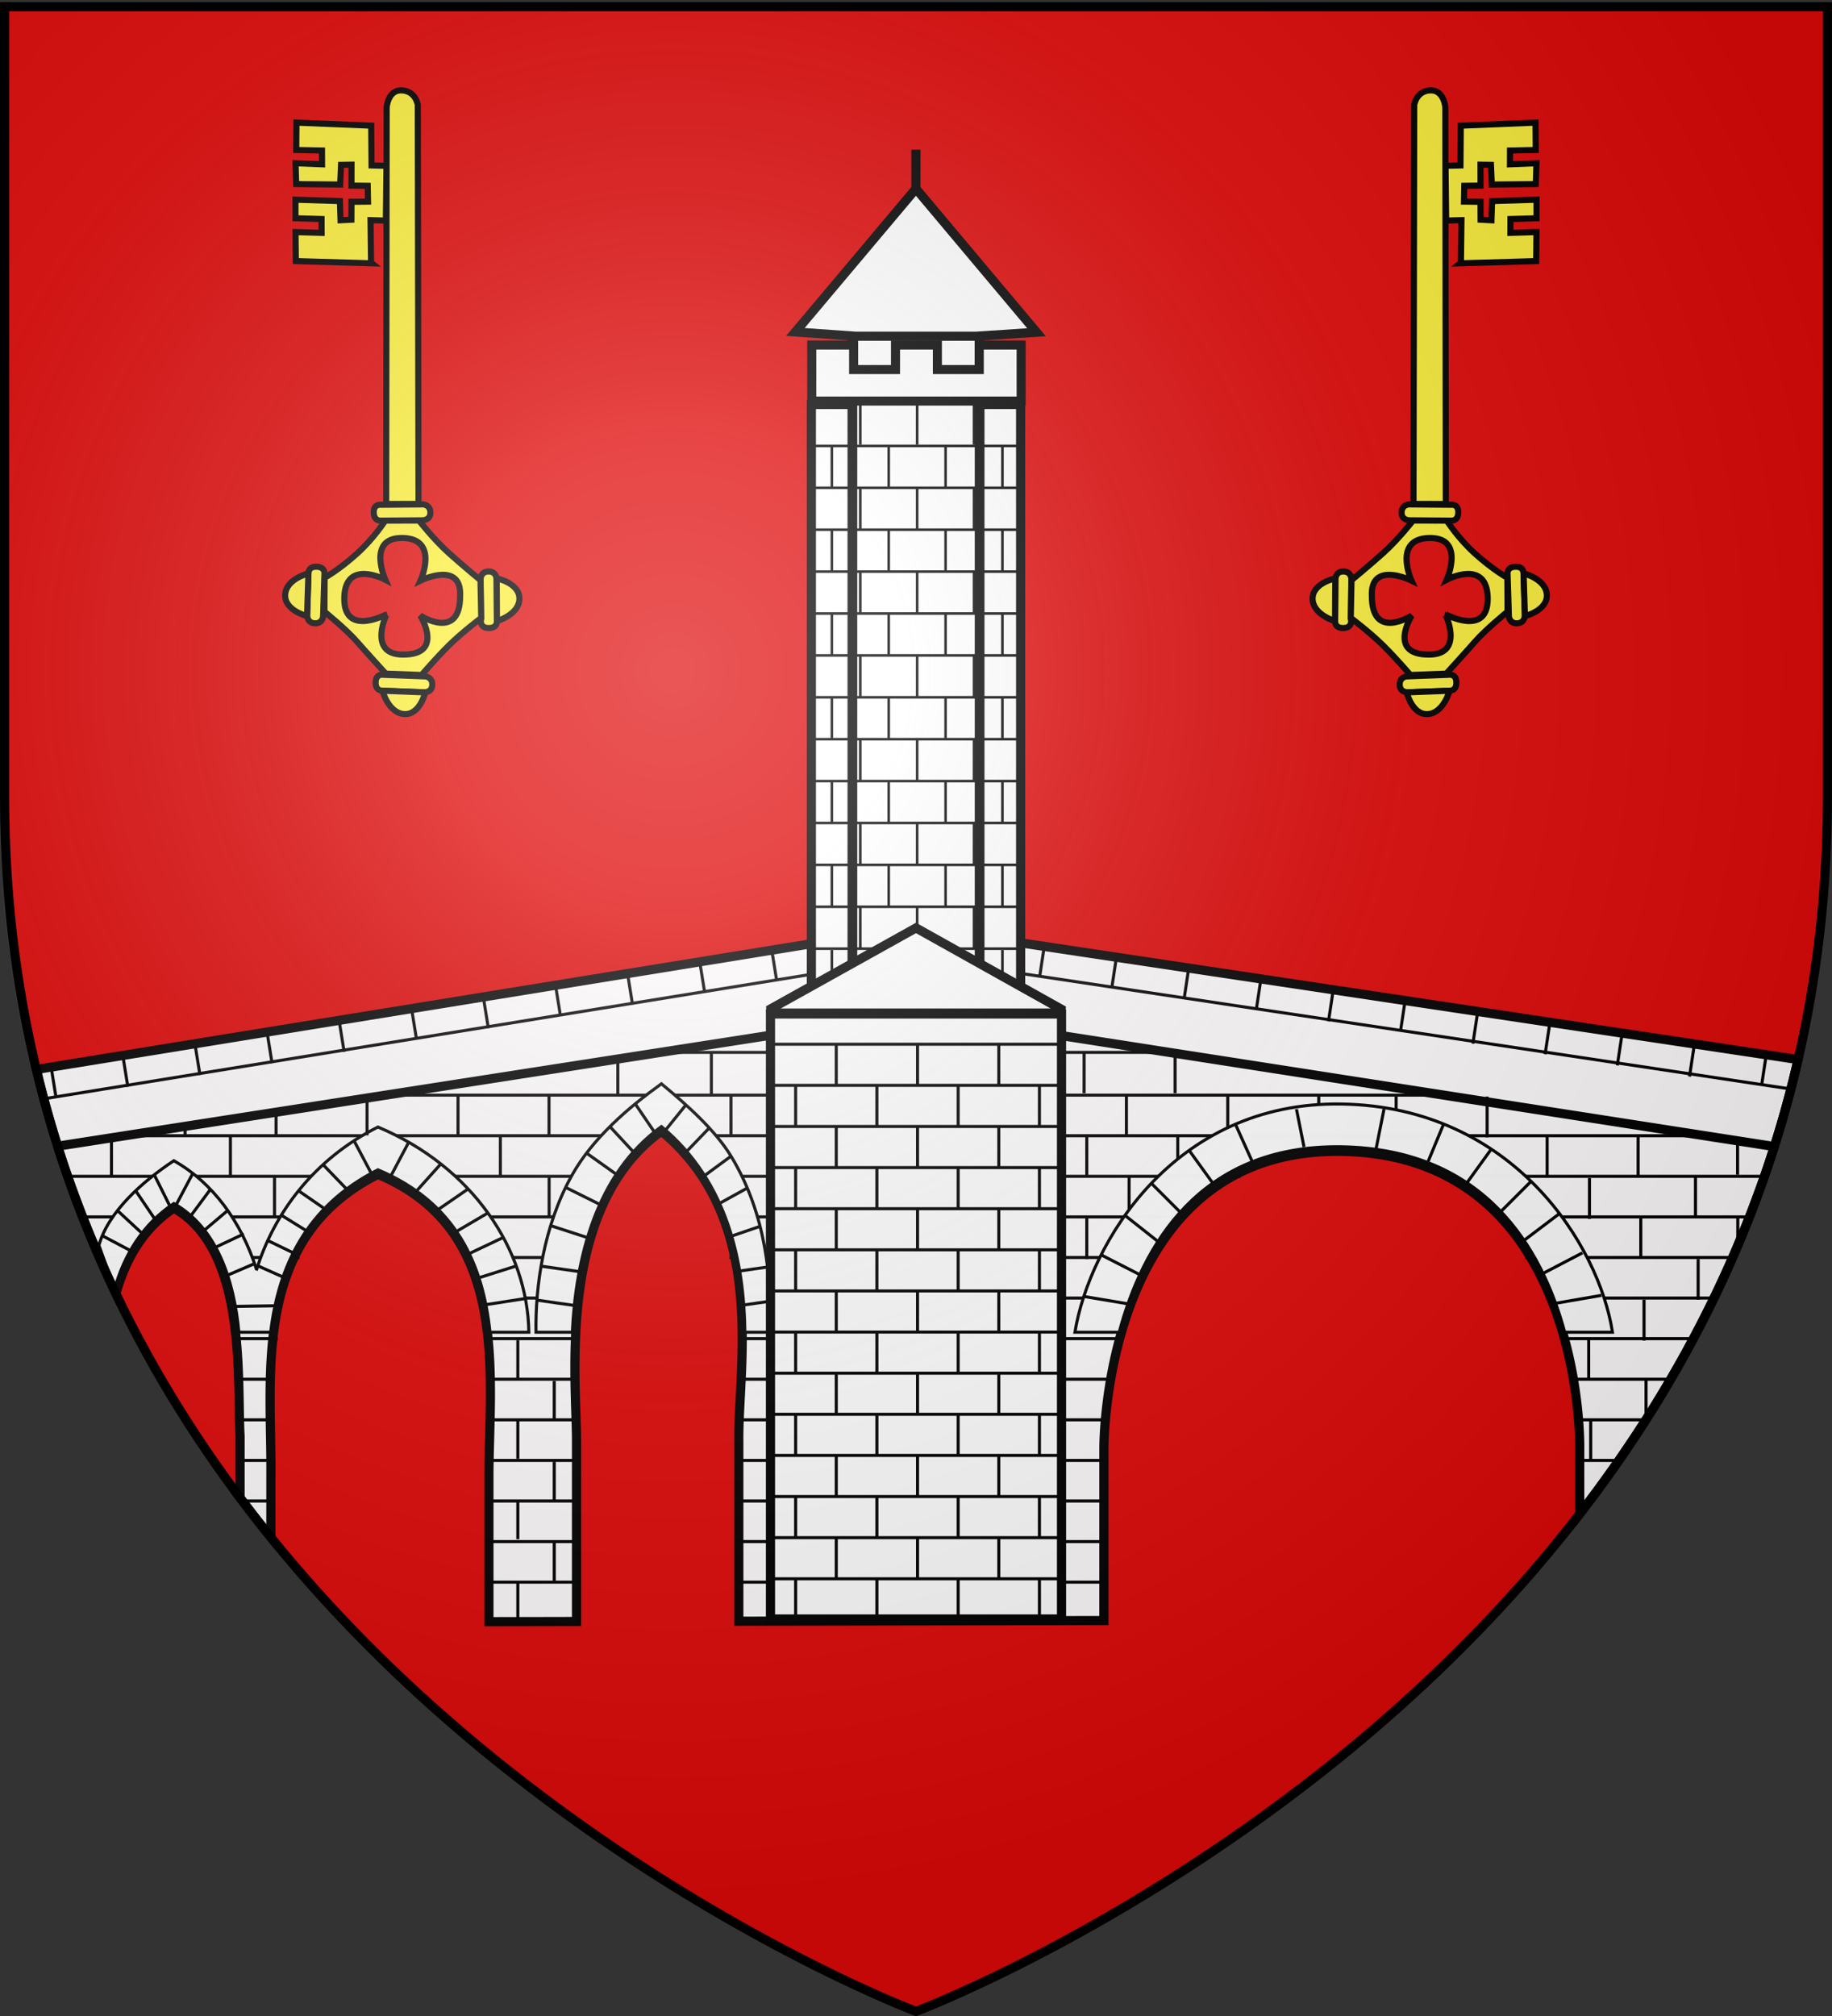 <svg xmlns="http://www.w3.org/2000/svg" xmlns:xlink="http://www.w3.org/1999/xlink" width="600" height="660" version="1.0"><rect width="100%" height="100%" fill="#333333" stroke="none"/><desc>Blason de la commune de Drucat (Somme-Picardie)</desc><defs><radialGradient xlink:href="#a" id="b" cx="221.445" cy="226.331" r="300" fx="221.445" fy="226.331" gradientTransform="matrix(1.353 0 0 1.349 -79.38 -85.747)" gradientUnits="userSpaceOnUse"/><linearGradient id="a"><stop offset="0" style="stop-color:#fff;stop-opacity:.314"/><stop offset=".19" style="stop-color:#fff;stop-opacity:.251"/><stop offset=".6" style="stop-color:#6b6b6b;stop-opacity:.125"/><stop offset="1" style="stop-color:#000;stop-opacity:.125"/></linearGradient></defs><g style="display:inline"><path d="M300 658.5s298.5-112.32 298.5-397.772V2.176H1.5v258.552C1.5 546.18 300 658.5 300 658.5" style="opacity:.99;fill:#e20909;fill-opacity:1;fill-rule:evenodd;stroke:none;stroke-width:3;stroke-linecap:butt;stroke-linejoin:miter;stroke-miterlimit:4;stroke-dasharray:none;stroke-opacity:1;display:inline"/><g style="stroke:#000;stroke-opacity:1;stroke-width:2;stroke-miterlimit:4;stroke-dasharray:none"><g style="fill:#fcef3c;fill-opacity:1;stroke:#000;stroke-width:5.3;stroke-miterlimit:4;stroke-dasharray:none;stroke-opacity:1"><path d="M574.935 953.886c-.605.789-1.338 1.5-2.024 2.227-.892 1.138-1.97 2.095-3.025 3.074-1.078.748-2.238 1.37-3.372 2.03-.917.88-1.526.258-2.462.225-.87-.494-1.635-1.145-2.43-1.747l2.248 7.464c.859.614 1.664 1.327 2.663 1.71 1.155.01 2.057.37 3.077-.53 1.168-.696 2.358-1.355 3.484-2.117 1.086-.993 2.205-1.952 3.104-3.13.712-.693 1.386-1.428 2.21-1.993z" style="opacity:.01;fill:#fcef3c;fill-opacity:1;stroke:#000;stroke-width:5.3;stroke-miterlimit:4;stroke-dasharray:none;stroke-opacity:1;display:inline" transform="matrix(.377 0 0 .377 -63.996 -136.97)"/><g style="fill:#fcef3c;fill-opacity:1;stroke:#000;stroke-width:7.099;stroke-miterlimit:4;stroke-dasharray:none;stroke-opacity:1"><path d="m133.94 681.405-29.36 38.128s-6.248 6.091 2.225 12.616 12.69-1.649 12.69-1.649l29.612-38.454s4.693-6.77-2.477-12.29-12.69 1.649-12.69 1.649z" style="fill:#fcef3c;fill-opacity:1;fill-rule:evenodd;stroke:#000;stroke-width:7.099;stroke-linecap:butt;stroke-linejoin:miter;stroke-miterlimit:4;stroke-dasharray:none;stroke-opacity:1" transform="matrix(-.225 -.173 -.171 .222 309.305 61.55)"/><path d="M104.221 719.872s-15.63-21.544-5.05-36.366c10.815-15.152 35.355-3.03 35.355-3.03z" style="fill:#fcef3c;fill-opacity:1;fill-rule:evenodd;stroke:#000;stroke-width:7.099;stroke-linecap:butt;stroke-linejoin:miter;stroke-miterlimit:4;stroke-dasharray:none;stroke-opacity:1" transform="matrix(-.225 -.173 -.171 .222 309.305 61.55)"/></g><path d="M504.5 815.281s-9.72 15.338-24.469 28.657c-16.146 14.58-28.25 21.062-28.25 21.062l-.187 29.438s18.867 15.338 27.937 25.687 25.344 28.156 25.344 28.156l31.156 1.157s12.226-14.35 23.688-25.688 28.093-23.844 28.093-23.844l-.656-32.781s-15.232-12.523-27.593-23.625c-13.031-11.703-25.813-28.125-25.813-28.125zm14.906 15.219c32.286.418 15.688 36.969 15.688 36.969s35.804-17.646 34.406 13.343c-.083 39.446-34.656 17.032-34.656 17.032s21.583 34.398-15.469 33.906c-30.34-.403-13.813-35-13.812-35 0 0-37.192 20.134-36.72-14.094.478-34.524 35.595-15.937 35.594-15.937s-15.752-35.545 13.375-36.188c.538-.012 1.082-.038 1.594-.031z" style="fill:#fcef3c;fill-opacity:1;fill-rule:evenodd;stroke:#000;stroke-width:5.3;stroke-linecap:butt;stroke-linejoin:miter;stroke-miterlimit:4;stroke-dasharray:none;stroke-opacity:1" transform="matrix(.377 0 0 .377 -63.996 -136.97)"/><g style="fill:#fcef3c;fill-opacity:1;stroke:#000;stroke-width:7.099;stroke-miterlimit:4;stroke-dasharray:none;stroke-opacity:1;display:inline"><g style="fill:#fcef3c;fill-opacity:1;stroke:#000;stroke-width:7.099;stroke-miterlimit:4;stroke-dasharray:none;stroke-opacity:1"><path d="m133.94 681.405-29.36 38.128s-6.248 6.091 2.225 12.616 12.69-1.649 12.69-1.649l29.612-38.454s4.693-6.77-2.477-12.29-12.69 1.649-12.69 1.649z" style="fill:#fcef3c;fill-opacity:1;fill-rule:evenodd;stroke:#000;stroke-width:7.099;stroke-linecap:butt;stroke-linejoin:miter;stroke-miterlimit:4;stroke-dasharray:none;stroke-opacity:1" transform="matrix(.178 -.216 -.219 -.18 264.351 378.224)"/><path d="M104.221 719.872s-15.63-21.544-5.05-36.366c10.815-15.152 35.355-3.03 35.355-3.03z" style="fill:#fcef3c;fill-opacity:1;fill-rule:evenodd;stroke:#000;stroke-width:7.099;stroke-linecap:butt;stroke-linejoin:miter;stroke-miterlimit:4;stroke-dasharray:none;stroke-opacity:1" transform="matrix(.178 -.216 -.219 -.18 264.351 378.224)"/></g></g><g style="fill:#fcef3c;fill-opacity:1;stroke:#000;stroke-width:7.099;stroke-miterlimit:4;stroke-dasharray:none;stroke-opacity:1;display:inline"><path d="m133.94 681.405-29.36 38.128s-6.248 6.091 2.225 12.616 12.69-1.649 12.69-1.649l29.612-38.454s4.693-6.77-2.477-12.29-12.69 1.649-12.69 1.649z" style="fill:#fcef3c;fill-opacity:1;fill-rule:evenodd;stroke:#000;stroke-width:7.099;stroke-linecap:butt;stroke-linejoin:miter;stroke-miterlimit:4;stroke-dasharray:none;stroke-opacity:1" transform="matrix(.218 .182 .179 -.215 -50.566 323.517)"/><path d="M104.221 719.872s-15.63-21.544-5.05-36.366c10.815-15.152 35.355-3.03 35.355-3.03z" style="fill:#fcef3c;fill-opacity:1;fill-rule:evenodd;stroke:#000;stroke-width:7.099;stroke-linecap:butt;stroke-linejoin:miter;stroke-miterlimit:4;stroke-dasharray:none;stroke-opacity:1" transform="matrix(.218 .182 .179 -.215 -50.566 323.517)"/></g><path d="m537.022 815.125-35.988.295s-6.439.973-6.613-6.997 6.62-6.8 6.62-6.8l36.295-.298s6.159.256 6.306 7c.147 6.745-6.62 6.8-6.62 6.8zM532.693 454.509s-1.666-12.186-13.897-12.71-13.146 15.012-13.146 15.012l-.403 344.124 28.07-.048zM504.957 554.85l-13.307-.358.446 36.963.652.513-66.009-1.926-.264-25.177 22.69.663-.058-12.01-22.69-.663.005-16.12 38.614 1.208.547 16.645 9.435-.48.08-15.542 14.365-.157-.279-13.744-14.113-.165.038-18.176-9.082.146-.764 17.086-38.215-.375-.54-18.11 23.017.918-.06-12.01-22.363-.406.208-23.765 64.925 2.635.281 34.554 12.956.295z" style="fill:#fcef3c;fill-opacity:1;fill-rule:evenodd;stroke:#000;stroke-width:5.3;stroke-linecap:butt;stroke-linejoin:miter;stroke-miterlimit:4;stroke-dasharray:none;stroke-opacity:1;display:inline" transform="matrix(.377 0 0 .377 -63.996 -136.97)"/></g><g style="fill:#fcef3c;fill-opacity:1;stroke:#000;stroke-width:5.3;stroke-miterlimit:4;stroke-dasharray:none;stroke-opacity:1"><path d="M574.935 953.886c-.605.789-1.338 1.5-2.024 2.227-.892 1.138-1.97 2.095-3.025 3.074-1.078.748-2.238 1.37-3.372 2.03-.917.88-1.526.258-2.462.225-.87-.494-1.635-1.145-2.43-1.747l2.248 7.464c.859.614 1.664 1.327 2.663 1.71 1.155.01 2.057.37 3.077-.53 1.168-.696 2.358-1.355 3.484-2.117 1.086-.993 2.205-1.952 3.104-3.13.712-.693 1.386-1.428 2.21-1.993z" style="opacity:.01;fill:#fcef3c;fill-opacity:1;stroke:#000;stroke-width:5.3;stroke-miterlimit:4;stroke-dasharray:none;stroke-opacity:1;display:inline" transform="matrix(-.377 0 0 .377 663.996 -136.97)"/><g style="fill:#fcef3c;fill-opacity:1;stroke:#000;stroke-width:7.099;stroke-miterlimit:4;stroke-dasharray:none;stroke-opacity:1"><path d="m133.94 681.405-29.36 38.128s-6.248 6.091 2.225 12.616 12.69-1.649 12.69-1.649l29.612-38.454s4.693-6.77-2.477-12.29-12.69 1.649-12.69 1.649z" style="fill:#fcef3c;fill-opacity:1;fill-rule:evenodd;stroke:#000;stroke-width:7.099;stroke-linecap:butt;stroke-linejoin:miter;stroke-miterlimit:4;stroke-dasharray:none;stroke-opacity:1" transform="matrix(.225 -.173 .171 .222 290.695 61.55)"/><path d="M104.221 719.872s-15.63-21.544-5.05-36.366c10.815-15.152 35.355-3.03 35.355-3.03z" style="fill:#fcef3c;fill-opacity:1;fill-rule:evenodd;stroke:#000;stroke-width:7.099;stroke-linecap:butt;stroke-linejoin:miter;stroke-miterlimit:4;stroke-dasharray:none;stroke-opacity:1" transform="matrix(.225 -.173 .171 .222 290.695 61.55)"/></g><path d="M504.5 815.281s-9.72 15.338-24.469 28.657c-16.146 14.58-28.25 21.062-28.25 21.062l-.187 29.438s18.867 15.338 27.937 25.687 25.344 28.156 25.344 28.156l31.156 1.157s12.226-14.35 23.688-25.688 28.093-23.844 28.093-23.844l-.656-32.781s-15.232-12.523-27.593-23.625c-13.031-11.703-25.813-28.125-25.813-28.125zm14.906 15.219c32.286.418 15.688 36.969 15.688 36.969s35.804-17.646 34.406 13.343c-.083 39.446-34.656 17.032-34.656 17.032s21.583 34.398-15.469 33.906c-30.34-.403-13.813-35-13.812-35 0 0-37.192 20.134-36.72-14.094.478-34.524 35.595-15.937 35.594-15.937s-15.752-35.545 13.375-36.188c.538-.012 1.082-.038 1.594-.031z" style="fill:#fcef3c;fill-opacity:1;fill-rule:evenodd;stroke:#000;stroke-width:5.3;stroke-linecap:butt;stroke-linejoin:miter;stroke-miterlimit:4;stroke-dasharray:none;stroke-opacity:1" transform="matrix(-.377 0 0 .377 663.996 -136.97)"/><g style="fill:#fcef3c;fill-opacity:1;stroke:#000;stroke-width:7.099;stroke-miterlimit:4;stroke-dasharray:none;stroke-opacity:1;display:inline"><g style="fill:#fcef3c;fill-opacity:1;stroke:#000;stroke-width:7.099;stroke-miterlimit:4;stroke-dasharray:none;stroke-opacity:1"><path d="m133.94 681.405-29.36 38.128s-6.248 6.091 2.225 12.616 12.69-1.649 12.69-1.649l29.612-38.454s4.693-6.77-2.477-12.29-12.69 1.649-12.69 1.649z" style="fill:#fcef3c;fill-opacity:1;fill-rule:evenodd;stroke:#000;stroke-width:7.099;stroke-linecap:butt;stroke-linejoin:miter;stroke-miterlimit:4;stroke-dasharray:none;stroke-opacity:1" transform="matrix(-.178 -.216 .219 -.18 335.649 378.224)"/><path d="M104.221 719.872s-15.63-21.544-5.05-36.366c10.815-15.152 35.355-3.03 35.355-3.03z" style="fill:#fcef3c;fill-opacity:1;fill-rule:evenodd;stroke:#000;stroke-width:7.099;stroke-linecap:butt;stroke-linejoin:miter;stroke-miterlimit:4;stroke-dasharray:none;stroke-opacity:1" transform="matrix(-.178 -.216 .219 -.18 335.649 378.224)"/></g></g><g style="fill:#fcef3c;fill-opacity:1;stroke:#000;stroke-width:7.099;stroke-miterlimit:4;stroke-dasharray:none;stroke-opacity:1;display:inline"><path d="m133.94 681.405-29.36 38.128s-6.248 6.091 2.225 12.616 12.69-1.649 12.69-1.649l29.612-38.454s4.693-6.77-2.477-12.29-12.69 1.649-12.69 1.649z" style="fill:#fcef3c;fill-opacity:1;fill-rule:evenodd;stroke:#000;stroke-width:7.099;stroke-linecap:butt;stroke-linejoin:miter;stroke-miterlimit:4;stroke-dasharray:none;stroke-opacity:1" transform="matrix(-.218 .182 -.179 -.215 650.566 323.517)"/><path d="M104.221 719.872s-15.63-21.544-5.05-36.366c10.815-15.152 35.355-3.03 35.355-3.03z" style="fill:#fcef3c;fill-opacity:1;fill-rule:evenodd;stroke:#000;stroke-width:7.099;stroke-linecap:butt;stroke-linejoin:miter;stroke-miterlimit:4;stroke-dasharray:none;stroke-opacity:1" transform="matrix(-.218 .182 -.179 -.215 650.566 323.517)"/></g><path d="m537.022 815.125-35.988.295s-6.439.973-6.613-6.997 6.62-6.8 6.62-6.8l36.295-.298s6.159.256 6.306 7c.147 6.745-6.62 6.8-6.62 6.8zM532.693 454.509s-1.666-12.186-13.897-12.71-13.146 15.012-13.146 15.012l-.403 344.124 28.07-.048zM504.957 554.85l-13.307-.358.446 36.963.652.513-66.009-1.926-.264-25.177 22.69.663-.058-12.01-22.69-.663.005-16.12 38.614 1.208.547 16.645 9.435-.48.08-15.542 14.365-.157-.279-13.744-14.113-.165.038-18.176-9.082.146-.764 17.086-38.215-.375-.54-18.11 23.017.918-.06-12.01-22.363-.406.208-23.765 64.925 2.635.281 34.554 12.956.295z" style="fill:#fcef3c;fill-opacity:1;fill-rule:evenodd;stroke:#000;stroke-width:5.3;stroke-linecap:butt;stroke-linejoin:miter;stroke-miterlimit:4;stroke-dasharray:none;stroke-opacity:1;display:inline" transform="matrix(-.377 0 0 .377 663.996 -136.97)"/></g></g></g><g style="display:inline"><path d="M299.563 303.469 11.906 350.125c6.31 26.317 15.231 50.749 26.063 73.375 3.067-10.96 8.675-21.177 18.969-28 24.073 13.633 20.65 55.904 21.687 74.625v20.219a435 435 0 0 0 10.094 12.937v-20.344c.285-33.353-6.557-77.583 35.062-98.468 43.482 18.235 36.483 64.937 36.344 98.469v47.968l28.688-.062v-59.25c-.055-20.786-6.53-76.554 27.812-101.281 35.046 29.054 25.1 76.63 25.344 101.28v59.157l119.562-.219V474.22s-.61-98.62 77.938-97.281c79.785 1.337 77.906 97.28 77.906 97.28v21.376c31.606-40.895 58.032-90.208 71.5-148.719z" style="opacity:.99;fill:#fff;fill-opacity:1;fill-rule:evenodd;stroke:#000;stroke-width:3;stroke-linecap:butt;stroke-linejoin:miter;stroke-miterlimit:4;stroke-dasharray:none;stroke-opacity:1;display:inline"/><path d="M62.205 398.39h43.945m135.551 119.58h120.077m-120.077-13.286H361.16m-120.077-13.287h120.386m-201.16 0h28.473m54.158-53.147h124.1m-124.41-13.287h128.124m-128.123 39.86h119.148m-118.22-13.286h120.077M241.392 478.11h120.076m-125.647-79.72h152.262m-149.167 13.286H377.56m-148.394-26.574h177.176m-245.725 79.722h26.925m-26.306-13.287h26.615m-26.924 26.573h27.234m-28.782-39.86h28.782m-30.329-13.287H189.4m-46.112-26.574h52.997m-44.023 13.287h40.232m-121.933 0h27.543M490.52 398.39h82.011m-100.889-13.287h106.15m-78.297 26.574h67.466m-60.658 13.287h55.087m-49.825 13.287h42.088m-37.446 13.287h29.71m-28.472 13.287h21.044m-21.354 13.286h13.617M77.68 451.537h11.45M77.06 438.25h13.927m-16.712-13.287h18.569m-60.657-13.287h10.522M26.305 398.39H52.92m-29.71-13.287h179.497M44.565 371.816H555.82m-431.41-13.287h346.304M77.679 464.824H88.51m-9.903 13.286H88.82m-9.285 13.287h9.285M160 504.684h29.4m-29.71 13.287h30.02m30.637-173.442h159.071" style="fill:none;fill-rule:evenodd;stroke:#000;stroke-width:1px;stroke-linecap:butt;stroke-linejoin:miter;stroke-opacity:1;display:inline"/><g style="fill:#fff;fill-opacity:1;stroke:#000;stroke-width:1;stroke-miterlimit:4;stroke-dasharray:none;stroke-opacity:1;display:inline"><path d="M512.463 439.644H528.1c-4.344-28.217-32.383-73.763-88.631-74.706-55.061-.938-82.676 45.81-87.42 74.706h14.508c7.509-28.13 26.232-61.502 72.912-60.707 46.858.786 65.548 33.258 72.994 60.707zM83.934 419.44c5.78-18.673 18.716-36.367 39.847-46.971 31.073 13.03 49.022 40.315 49.422 67.175h-12.725c-2.323-22.1-11.024-42.409-36.697-53.175-23.696 11.891-32.635 32.071-35.13 53.175H78.242c-1.648-17.172-7.183-34.147-21.305-42.144-10.294 6.823-16.34 17.04-19.407 28l-5.133-14.31c3.068-10.959 14.246-20.867 24.54-27.69 12.824 7.263 22 19.868 27.042 35.495m103.468 20.65h-11.904c-.245-14.735 2.395-34.658 11.788-51.405 6.821-12.163 18.374-22.066 29.293-29.928 8.473 7.025 17.715 15.246 22.973 23.988 11.412 18.974 13.239 40.398 12.448 57.344h-8.09c-.258-22.623-5.514-49.245-27.331-67.331-21.598 15.55-28.075 43.586-29.177 67.331z" style="opacity:.99;fill:#fff;fill-opacity:1;fill-rule:evenodd;stroke:#000;stroke-width:1;stroke-linecap:butt;stroke-linejoin:miter;stroke-miterlimit:4;stroke-dasharray:none;stroke-opacity:1;display:inline" transform="translate(0 -3.501)"/><g style="fill:#fff;fill-opacity:1;stroke:#000;stroke-width:1;stroke-miterlimit:4;stroke-dasharray:none;stroke-opacity:1"><path d="m424.602 366.616 2.475 12.38M404.486 371.258l5.57 12.38M389.321 379.924l8.047 11.141M376.942 390.755l9.904 9.904M368.277 401.278l11.76 9.284M360.54 414.276l13.308 6.808M354.698 427.893l14.817 2.475" style="fill:#fff;fill-opacity:1;fill-rule:evenodd;stroke:#000;stroke-width:1;stroke-linecap:butt;stroke-linejoin:miter;stroke-miterlimit:4;stroke-dasharray:none;stroke-opacity:1" transform="translate(0 -3.501)"/></g><g style="fill:#fff;fill-opacity:1;stroke:#000;stroke-width:1;stroke-miterlimit:4;stroke-dasharray:none;stroke-opacity:1"><path d="m424.602 366.616 2.694 13.474M405.105 371.568l5.26 12.688M389.63 379.924l8.047 11.141M376.323 390.137l9.904 9.903M367.349 400.968l12.688 9.594M359.612 413.657l14.236 7.427M353.422 427.583l16.093 2.785" style="fill:#fff;fill-opacity:1;fill-rule:evenodd;stroke:#000;stroke-width:1;stroke-linecap:butt;stroke-linejoin:miter;stroke-miterlimit:4;stroke-dasharray:none;stroke-opacity:1" transform="matrix(-1 0 0 1 877.88 -3.501)"/></g><g style="fill:#fff;fill-opacity:1;stroke:#000;stroke-width:1;stroke-miterlimit:4;stroke-dasharray:none;stroke-opacity:1"><path d="m175.783 429.13 12.998 1.857M177.02 417.99l12.999 1.856M180.115 404.682l12.38 4.023M185.067 392.148l12.147 6.035M191.875 380.852l10.445 7.428M199.69 372.264l8.046 8.666M207.968 364.76l6.731 9.903" style="fill:#fff;fill-opacity:1;fill-rule:evenodd;stroke:#000;stroke-width:1;stroke-linecap:butt;stroke-linejoin:miter;stroke-miterlimit:4;stroke-dasharray:none;stroke-opacity:1" transform="translate(0 -3.501)"/></g><g style="fill:#fff;fill-opacity:1;stroke:#000;stroke-width:1;stroke-miterlimit:4;stroke-dasharray:none;stroke-opacity:1"><path d="m175.783 429.13 12.998 1.857M177.02 417.99l12.999 1.856M181.663 404.991l10.831 3.714M185.84 392.458l10.368 5.725M191.256 382.09l9.053 6.654M198.374 372.883l7.892 8.201M206.111 365.456l7.428 9.207" style="fill:#fff;fill-opacity:1;fill-rule:evenodd;stroke:#000;stroke-width:1;stroke-linecap:butt;stroke-linejoin:miter;stroke-miterlimit:4;stroke-dasharray:none;stroke-opacity:1" transform="matrix(-1 0 0 1 430.56 -3.501)"/></g><g style="fill:#fff;fill-opacity:1;stroke:#000;stroke-width:1;stroke-miterlimit:4;stroke-dasharray:none;stroke-opacity:1"><path d="m158.761 430.678 13.927-2.166M157.214 421.703l11.76-3.714M152.881 414.276l11.76-5.57M149.168 406.848l10.522-6.19M143.597 399.42l9.903-6.808M136.092 393.773l8.124-9.052M128.123 388.28l5.57-10.523" style="fill:#fff;fill-opacity:1;fill-rule:evenodd;stroke:#000;stroke-width:1;stroke-linecap:butt;stroke-linejoin:miter;stroke-miterlimit:4;stroke-dasharray:none;stroke-opacity:1" transform="translate(0 -3.501)"/></g><g style="fill:#fff;fill-opacity:1;stroke:#000;stroke-width:1;stroke-miterlimit:4;stroke-dasharray:none;stroke-opacity:1"><path d="m159.69 430.987 14.711.22M157.214 421.703l8.356-3.714M152.881 414.276l9.594-4.642M149.168 406.848l8.974-5.57M143.597 399.42l8.975-6.189M136.324 393.154l8.047-8.356M128.742 387.351l5.57-10.522" style="fill:#fff;fill-opacity:1;fill-rule:evenodd;stroke:#000;stroke-width:1;stroke-linecap:butt;stroke-linejoin:miter;stroke-miterlimit:4;stroke-dasharray:none;stroke-opacity:1" transform="matrix(-1 0 0 1 250.192 -3.501)"/></g><g style="fill:#fff;fill-opacity:1;stroke:#000;stroke-width:1;stroke-miterlimit:4;stroke-dasharray:none;stroke-opacity:1"><path d="m74.274 421.084 8.666-3.714M69.323 412.419l10.522-4.952M66.228 406.848l8.046-6.808M62.514 401.51l6.422-8.666M57.563 398.183l5.57-10.522" style="fill:#fff;fill-opacity:1;fill-rule:evenodd;stroke:#000;stroke-width:1;stroke-linecap:butt;stroke-linejoin:miter;stroke-miterlimit:4;stroke-dasharray:none;stroke-opacity:1" transform="translate(0 -3.501)"/></g><g style="fill:#fff;fill-opacity:1;stroke:#000;stroke-width:1;stroke-miterlimit:4;stroke-dasharray:none;stroke-opacity:1"><path d="m68.549 413.58 10.522-5.571M65.686 407.545l8.356-7.737M61.586 402.902l6.499-9.593M56.944 398.183l4.951-9.903" style="fill:#fff;fill-opacity:1;fill-rule:evenodd;stroke:#000;stroke-width:1;stroke-linecap:butt;stroke-linejoin:miter;stroke-miterlimit:4;stroke-dasharray:none;stroke-opacity:1" transform="matrix(-1 0 0 1 112.502 -3.501)"/></g></g><path d="M179.808 371.688v-13.35M179.844 398.385v-13.349M163.87 385.255v-13.349M75.46 385.474v-13.349M89.904 398.823v-13.349M36.509 384.818v-13.35M150.01 371.688v-13.35M120.212 371.688v-13.35M90.414 371.688v-7.112M60.617 371.688v-3.173M202.347 358.339v-11.051M384.854 357.901v-13.349M385.73 379.456v-7.987M368.916 371.469V358.12M369.791 395.869v-10.833M431.903 361.73v-3.172M487.05 372.344v-13.349M536.505 385.474v-13.349M520.567 399.042v-13.349M569.148 407.248v-8.425M402.105 368.952v-10.394M457.251 363.044v-4.049M506.708 385.474v-13.349M555.288 398.604v-13.349M556.164 425.52v-13.348M537.38 411.734v-13.349M520.312 451.562v-13.35M520.968 478.26v-13.35M538.438 438.87v-13.35M539.095 463.27v-11.927M569.075 384.599v-10.832" style="fill:none;fill-rule:evenodd;stroke:#000;stroke-width:1px;stroke-linecap:butt;stroke-linejoin:miter;stroke-opacity:1;display:inline"/><path d="m586.435 356.509-286.872-43.04L14.649 359.68" style="opacity:.99;fill:none;fill-opacity:1;fill-rule:evenodd;stroke:#000;stroke-width:1;stroke-linecap:butt;stroke-linejoin:miter;stroke-miterlimit:4;stroke-dasharray:none;stroke-opacity:1;display:inline"/><g style="display:inline"><path d="m111.164 334.74 1.547 9.594M134.777 330.098l1.547 9.594M158.39 327.003l1.547 9.594M182.003 322.98l1.547 9.594M205.616 319.266l1.548 9.594M229.23 315.243l1.547 9.594M252.842 311.53l1.548 9.593M87.55 338.454l1.548 9.594M63.938 342.322l1.547 9.594M40.325 346.19l1.547 9.595M16.712 349.13l1.547 9.595" style="fill:none;fill-rule:evenodd;stroke:#000;stroke-width:1px;stroke-linecap:butt;stroke-linejoin:miter;stroke-opacity:1"/></g><g style="display:inline"><path d="m111.164 334.74 1.547 9.594M134.777 330.098l1.547 9.594M158.39 327.003l1.547 9.594M182.003 322.98l1.547 9.594M205.616 319.266l1.548 9.594M229.23 315.243l1.547 9.594M252.842 311.53l1.548 9.593M87.55 338.454l1.548 9.594M63.938 342.322l1.547 9.594M40.325 346.19l1.547 9.595M16.712 349.13l1.547 9.595" style="fill:none;fill-rule:evenodd;stroke:#000;stroke-width:1px;stroke-linecap:butt;stroke-linejoin:miter;stroke-opacity:1" transform="scale(-1 1)rotate(.553 91.56 -61314.183)"/></g><path d="m18.569 375.282 281.004-43.714 281.005 43.714" style="fill:none;fill-rule:evenodd;stroke:#000;stroke-width:3;stroke-linecap:butt;stroke-linejoin:miter;stroke-miterlimit:4;stroke-dasharray:none;stroke-opacity:1"/><path d="M239.403 371.688v-13.35M232.984 358.12v-13.568M355.056 357.901v-13.349M355.932 384.818v-13.35M355.932 412.172v-13.35" style="fill:none;fill-rule:evenodd;stroke:#000;stroke-width:1px;stroke-linecap:butt;stroke-linejoin:miter;stroke-opacity:1;display:inline"/><path d="M252.34 331.955h95.32V530.02h-95.32zM265.731 132.426h68.538v198.518h-68.538z" style="fill:#fff;fill-opacity:1;stroke:#000;stroke-width:3;stroke-miterlimit:4;stroke-dasharray:none;stroke-opacity:1;display:inline"/><path d="M279.164 105.627h41.672v225.5h-41.672z" style="fill:#fff;fill-opacity:1;stroke:#000;stroke-width:3.186;stroke-miterlimit:4;stroke-dasharray:none;stroke-opacity:1;display:inline"/><path d="M265.858 112.958h13.715v8.024h13.716v-8.024h13.716v8.024h13.716v-8.024h13.715v18.344h-68.578v-18.344z" style="fill:#fff;fill-opacity:1;stroke:#000;stroke-width:2.966;stroke-miterlimit:4;stroke-dasharray:none;stroke-opacity:1;display:inline"/><path d="M319.721 110.068h-39.49l-19.744-1.384 39.49-46.908 39.489 46.992z" style="fill:#fff;fill-opacity:1;stroke:#000;stroke-width:2.994;stroke-miterlimit:4;stroke-dasharray:none;stroke-opacity:1;display:inline"/><path d="M284.718 345.242z" style="fill:none;fill-rule:evenodd;stroke:#000;stroke-width:1px;stroke-linecap:butt;stroke-linejoin:miter;stroke-opacity:1"/><path d="M251.914 341.858h95.319m-95.32 13.463h95.32m-95.32 13.462h95.32m-95.32 13.462h95.32m-95.32 13.462h95.32m-95.32 13.462h95.32m-95.32 13.463h95.32m-95.32 13.462h95.32m-95.32 13.462h95.32m-95.32 13.462h95.32m-95.32 13.462h95.32m-95.32 13.463h95.32m-95.32 13.462h95.32m-95.32 13.462h95.32m-95.32 13.462h95.32m-46.731-188.78v13.307m26.615-13.307v13.307m-53.23-13.307v13.307m13.307.62v13.307m-26.615-13.308v13.308m53.23-13.308v13.308m26.615-13.308v13.308m-39.922-.258v13.307m26.615-13.307v13.307m-53.23-13.307v13.307m13.307.62v13.307M260.58 382.45v13.308m53.23-13.308v13.308m26.615-13.308v13.308m-39.922-.258v13.307m26.615-13.307v13.307m-53.23-13.307v13.307m13.307.62v13.307m-26.615-13.308v13.308m53.23-13.308v13.308m26.615-13.308v13.308m-39.922-.258v13.307m26.615-13.307v13.307m-53.23-13.307v13.307m13.307.62v13.307m-26.615-13.308v13.308m53.23-13.308v13.308m26.615-13.308v13.308m-39.922-.258v13.307m26.615-13.307v13.307m-53.23-13.307v13.307m13.307.62v13.307m-26.615-13.308v13.308m53.23-13.308v13.308m26.615-13.308v13.308m-39.922-.258v13.307m26.615-13.307v13.307m-53.23-13.307v13.307m13.307.62v13.307m-26.615-13.308v13.308m53.23-13.308v13.308m26.615-13.308v13.308m-39.922-.258v13.307m26.615-13.307v13.307m-53.23-13.307v13.307m13.307.62v13.307M260.58 517.33v13.308m53.23-13.308v13.308m26.615-13.308v13.308" style="fill:none;fill-rule:evenodd;stroke:#000;stroke-width:1px;stroke-linecap:butt;stroke-linejoin:miter;stroke-opacity:1;display:inline"/><path d="M266.381 132.27h66.694m-66.694 13.716h66.694m-66.694 13.716h66.694m-66.694 13.716h66.694m-66.694 13.715h66.694M266.38 200.85h66.694m-66.694 13.716h66.694M266.38 228.28h66.694m-66.694 13.716h66.694m-66.694 13.716h66.694m-66.694 13.715h66.694m-66.694 13.716h66.694M266.38 296.86h66.694m-66.694 13.715h66.694M266.38 324.29h66.694m-32.697-192.335v13.558M319 131.955v13.558m-37.245-13.558v13.558m9.312.631v13.558m-18.623-13.558v13.558m37.245-13.558v13.558m18.622-13.558v13.558m-27.933-.263v13.558M319 159.44v13.558m-37.245-13.558v13.558m9.312.63v13.559m-18.623-13.558v13.558m37.245-13.558v13.558m18.622-13.558v13.558m-27.933-.263v13.558M319 186.923v13.558m-37.245-13.558v13.558m9.312.63v13.559m-18.623-13.558v13.558m37.245-13.558v13.558m18.622-13.558v13.558m-27.933-.263v13.558M319 214.407v13.558m-37.245-13.558v13.558m9.312.63v13.559m-18.623-13.558v13.558m37.245-13.558v13.558m18.622-13.558v13.558m-27.933-.263v13.558M319 241.891v13.558m-37.245-13.558v13.558m9.312.63v13.559m-18.623-13.558v13.558m37.245-13.558v13.558m18.622-13.558v13.558m-27.933-.263v13.558M319 269.375v13.558m-37.245-13.558v13.558m9.312.63v13.558m-18.623-13.558v13.558m37.245-13.558v13.558m18.622-13.558v13.558m-27.933-.262v13.558M319 296.859v13.558m-37.245-13.558v13.558m9.312.63v13.558m-18.623-13.558v13.558m37.245-13.558v13.558m18.622-13.558v13.558" style="fill:none;fill-rule:evenodd;stroke:#000;stroke-width:.844px;stroke-linecap:butt;stroke-linejoin:miter;stroke-opacity:1;display:inline"/><path d="M347.35 331.653h-94.855l-.054-1.384L300 303.787l47.512 26.566z" style="fill:#fff;fill-opacity:1;stroke:#000;stroke-width:2.994;stroke-miterlimit:4;stroke-dasharray:none;stroke-opacity:1;display:inline"/><path d="M299.977 62.149v-13.13" style="fill:none;fill-rule:evenodd;stroke:#000;stroke-width:3;stroke-linecap:butt;stroke-linejoin:miter;stroke-miterlimit:4;stroke-dasharray:none;stroke-opacity:1"/><path d="M169.595 438.76v12.473M169.595 465.093v12.473M169.595 491.426v12.473M169.595 517.759v12.473M181.522 505.066v12.474M181.522 478.588v12.473M181.522 452.109v12.473" style="fill:none;fill-rule:evenodd;stroke:#000;stroke-width:1px;stroke-linecap:butt;stroke-linejoin:miter;stroke-opacity:1;display:inline"/></g><g style="display:inline"><path d="M298.25 658.5s298.5-112.32 298.5-397.772V2.176h-597v258.552c0 285.452 298.5 397.772 298.5 397.772" style="fill:url(#b);fill-opacity:1;fill-rule:evenodd;stroke:none;stroke-width:1px;stroke-linecap:butt;stroke-linejoin:miter;stroke-opacity:1"/></g><g style="display:inline"><path d="M300 658.5s298.5-112.32 298.5-397.772V2.176H1.5v258.552C1.5 546.18 300 658.5 300 658.5z" style="opacity:.99;fill:none;fill-opacity:1;fill-rule:evenodd;stroke:#000;stroke-width:3;stroke-linecap:butt;stroke-linejoin:miter;stroke-miterlimit:4;stroke-dasharray:none;stroke-opacity:1"/></g></svg>
